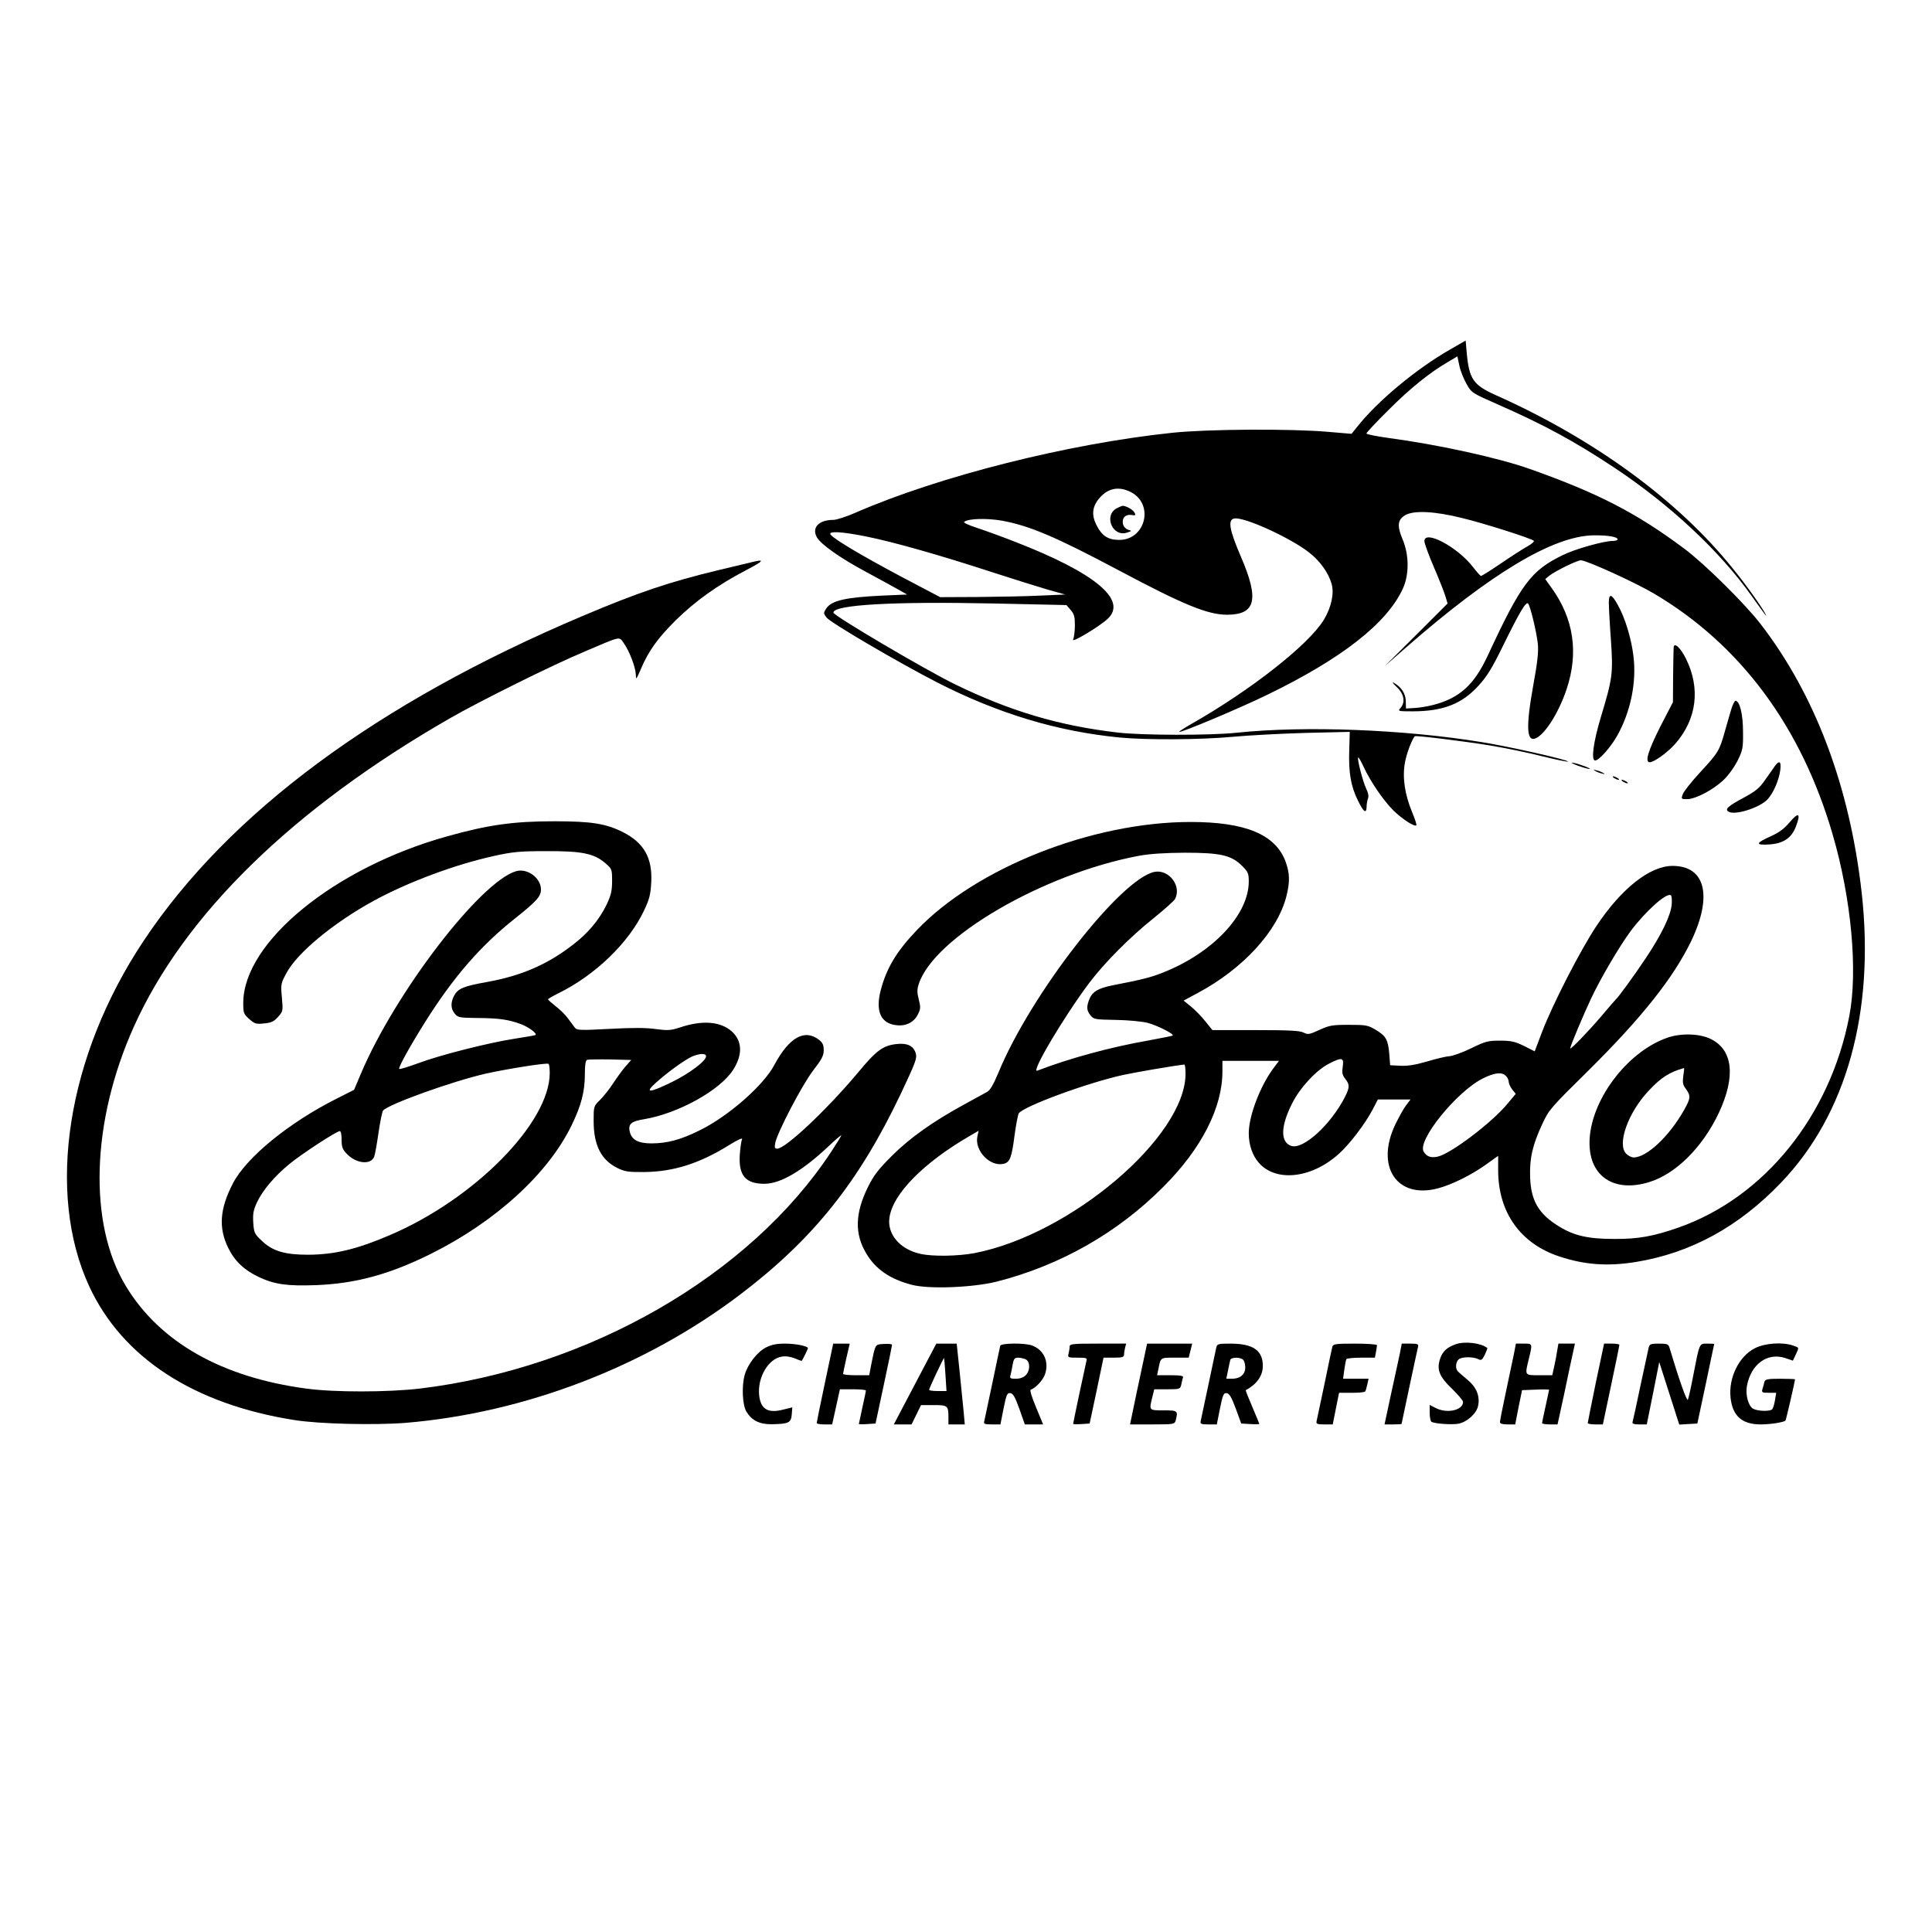 <?xml version="1.0" standalone="no"?>
<!DOCTYPE svg PUBLIC "-//W3C//DTD SVG 20010904//EN"
 "http://www.w3.org/TR/2001/REC-SVG-20010904/DTD/svg10.dtd">
<svg version="1.0" xmlns="http://www.w3.org/2000/svg"
 width="1100pt" height="1100pt" viewBox="0 0 1100 1100"
 preserveAspectRatio="xMidYMid meet">
<g transform="translate(0,1100) scale(0.1,-0.1)"
fill="#000000" stroke="none">
<path d="M8251 9007 c-188 -108 -407 -290 -522 -435 l-34 -42 -130 11 c-214
19 -692 16 -890 -5 -592 -62 -1327 -247 -1804 -455 -52 -23 -109 -41 -126 -41
-83 0 -125 -44 -94 -99 22 -40 134 -119 276 -195 70 -38 153 -83 183 -100 l55
-31 -140 -6 c-211 -10 -291 -28 -321 -74 -16 -25 -16 -27 2 -51 23 -30 411
-257 629 -369 346 -177 682 -279 1039 -314 155 -15 464 -13 646 4 85 8 270 18
410 22 l255 6 -3 -105 c-4 -128 9 -204 49 -285 33 -68 49 -79 50 -35 0 15 4
36 8 46 5 12 1 34 -11 57 -19 41 -52 168 -45 176 3 2 16 -21 30 -51 39 -85
113 -193 170 -250 51 -50 121 -95 131 -85 3 3 -8 37 -24 75 -42 101 -56 198
-41 281 9 52 39 131 56 151 5 6 287 -29 432 -53 84 -14 216 -41 294 -61 78
-19 144 -33 146 -30 8 8 -331 85 -487 110 -442 73 -1010 95 -1400 54 -152 -16
-537 -15 -675 1 -336 39 -614 122 -930 276 -173 85 -690 390 -690 407 0 45
342 64 913 52 l414 -9 24 -28 c20 -23 24 -39 24 -88 0 -33 -5 -69 -10 -80 -14
-24 146 71 196 117 116 107 -70 262 -526 439 -74 29 -173 65 -219 80 -54 18
-79 30 -70 35 28 18 126 20 211 6 160 -29 308 -92 673 -286 363 -193 501 -250
611 -250 164 0 185 86 79 331 -66 153 -76 212 -36 217 58 9 319 -111 424 -193
64 -50 111 -117 129 -180 15 -55 -2 -133 -44 -203 -86 -142 -414 -400 -755
-594 -40 -23 -71 -43 -69 -45 7 -7 339 132 501 211 425 206 683 408 773 606
36 80 35 191 -2 279 -33 78 -29 113 17 139 50 27 167 21 320 -17 125 -30 395
-116 410 -130 4 -4 -12 -18 -35 -31 -24 -13 -91 -56 -151 -97 -59 -40 -111
-73 -115 -72 -4 0 -24 23 -45 50 -87 114 -277 215 -277 148 0 -12 24 -79 54
-148 30 -69 59 -144 66 -167 l12 -40 -178 -178 -179 -178 120 105 c485 424
838 635 1067 639 80 1 138 -8 138 -23 0 -5 -13 -9 -29 -9 -49 0 -214 -46 -282
-80 -182 -88 -238 -163 -428 -572 -78 -168 -161 -243 -312 -282 -32 -8 -79
-16 -105 -17 l-49 -3 -1 42 c-1 44 -26 81 -69 105 -11 6 -3 -6 18 -25 42 -40
50 -87 20 -120 -15 -17 -13 -18 70 -18 172 0 281 42 375 146 48 52 77 99 141
230 93 189 129 250 141 238 13 -13 49 -164 56 -231 4 -42 -2 -104 -25 -228
-45 -249 -40 -337 18 -306 54 29 128 149 171 278 69 207 40 401 -86 576 l-36
50 23 19 c36 28 159 88 180 88 32 0 311 -127 417 -190 492 -291 839 -759 1017
-1373 106 -364 144 -777 94 -1033 -109 -567 -483 -1030 -969 -1202 -145 -51
-232 -67 -370 -66 -146 0 -226 18 -310 69 -119 72 -163 147 -168 280 -4 109
13 184 69 305 38 82 48 93 263 305 304 301 484 528 585 737 123 257 81 428
-106 428 -129 0 -292 -129 -434 -343 -91 -137 -247 -441 -309 -602 l-42 -111
-61 31 c-52 25 -73 30 -137 30 -68 0 -83 -4 -165 -44 -49 -24 -106 -44 -125
-45 -19 -1 -76 -15 -126 -30 -66 -19 -108 -26 -150 -24 l-59 3 -5 65 c-7 81
-19 102 -78 137 -43 26 -55 28 -152 28 -95 0 -111 -3 -168 -29 -57 -26 -65
-28 -90 -15 -21 11 -82 14 -273 14 l-246 0 -41 51 c-22 28 -59 65 -82 84 l-41
33 80 43 c258 138 454 351 505 550 21 83 20 132 -5 200 -58 153 -228 224 -540
224 -560 0 -1221 -261 -1560 -617 -116 -122 -172 -216 -205 -343 -30 -118 1
-187 89 -197 56 -7 102 17 124 63 15 30 15 41 4 84 -10 39 -10 57 0 87 85 265
707 627 1251 730 65 12 144 17 263 18 204 0 266 -14 327 -75 34 -34 38 -43 38
-89 0 -189 -205 -407 -490 -519 -68 -27 -115 -39 -290 -73 -77 -16 -109 -35
-126 -74 -19 -46 -18 -68 5 -96 18 -23 26 -24 145 -26 70 -1 151 -9 181 -17
53 -14 151 -63 142 -72 -2 -2 -67 -15 -143 -29 -212 -37 -446 -101 -628 -171
-40 -15 152 308 296 500 87 115 234 263 366 368 62 50 117 99 122 109 39 73
-33 170 -116 155 -192 -37 -707 -698 -890 -1145 -28 -66 -46 -98 -64 -108 -14
-8 -74 -41 -135 -74 -177 -97 -303 -187 -406 -289 -79 -79 -103 -110 -138
-180 -73 -149 -76 -266 -8 -378 53 -89 135 -145 258 -177 97 -26 348 -16 484
18 361 92 688 277 950 541 216 216 335 450 335 655 l0 61 161 0 161 0 -35 -47
c-75 -103 -137 -269 -137 -365 0 -65 20 -125 56 -167 96 -112 297 -92 453 46
63 55 152 172 196 255 l30 58 93 0 93 0 -25 -33 c-14 -18 -41 -67 -62 -110
-114 -240 10 -425 243 -363 80 21 190 76 270 133 l73 52 0 -82 c0 -240 127
-418 349 -491 145 -48 277 -57 436 -31 312 51 585 200 826 452 372 388 534
971 459 1648 -68 607 -265 1130 -578 1535 -91 117 -318 341 -432 426 -272 203
-490 316 -880 454 -177 63 -523 139 -802 176 -71 10 -128 21 -128 26 0 5 57
66 128 136 122 122 235 213 341 274 l49 29 11 -53 c6 -29 25 -76 41 -104 28
-50 31 -52 172 -114 271 -119 442 -212 673 -365 315 -210 595 -471 776 -725
82 -115 91 -126 83 -110 -18 38 -112 170 -187 262 -312 389 -788 737 -1350
988 -129 58 -152 91 -166 241 l-6 70 -94 -54z m-1816 -807 c139 -67 89 -277
-66 -274 -62 1 -96 24 -127 86 -28 56 -23 104 16 150 49 58 109 71 177 38z
m-1501 -255 c154 -31 418 -106 706 -200 124 -40 270 -86 325 -102 l100 -28
-140 -6 c-77 -4 -237 -7 -356 -8 l-216 -1 -228 120 c-223 119 -371 207 -395
235 -19 23 61 19 204 -10z m4584 -2095 c-6 -64 -59 -173 -148 -306 -66 -99
-155 -221 -170 -234 -3 -3 -40 -45 -82 -95 -73 -86 -178 -195 -178 -184 0 12
75 191 120 286 54 114 157 290 223 380 84 113 205 222 230 206 5 -3 7 -27 5
-53z m-1873 -923 c-5 -34 -3 -47 14 -69 26 -33 26 -48 0 -101 -81 -160 -240
-305 -308 -281 -62 22 -60 112 6 242 44 88 136 188 208 225 75 39 88 37 80
-16z m-895 -40 c0 -360 -656 -917 -1203 -1022 -92 -17 -235 -20 -306 -4 -116
25 -190 111 -177 205 18 136 195 315 460 468 l48 28 -7 -31 c-18 -82 72 -176
150 -157 35 9 45 35 61 158 8 61 19 118 24 128 21 39 391 175 596 220 76 16
278 51 347 59 4 1 7 -23 7 -52z m1824 -13 c9 -8 16 -24 16 -33 0 -10 9 -30 20
-44 l20 -25 -46 -55 c-89 -109 -329 -290 -401 -303 -38 -7 -60 1 -77 29 -39
62 187 342 337 417 67 33 108 38 131 14z"/>
<path d="M6360 8107 c-79 -40 -26 -168 58 -139 27 9 27 9 5 16 -13 4 -26 18
-29 32 -8 33 13 57 47 52 24 -4 27 -2 18 14 -9 17 -48 38 -67 38 -4 0 -18 -6
-32 -13z"/>
<path d="M4275 7798 c-22 -5 -103 -25 -180 -43 -284 -68 -464 -129 -780 -263
-1167 -494 -2013 -1120 -2498 -1850 -436 -655 -557 -1432 -308 -1968 189 -405
595 -669 1166 -759 142 -23 462 -30 636 -16 678 57 1363 320 1904 731 415 315
675 640 914 1143 84 178 93 201 85 230 -13 42 -47 59 -106 53 -80 -8 -118 -36
-223 -163 -176 -210 -412 -433 -460 -433 -14 0 -16 6 -11 33 13 62 153 330
215 411 50 65 61 85 61 117 0 29 -6 42 -26 58 -82 65 -171 15 -255 -142 -61
-116 -261 -292 -424 -372 -108 -54 -186 -75 -276 -75 -74 0 -112 20 -123 65
-11 45 7 61 83 73 194 33 432 165 506 282 55 87 51 165 -10 219 -65 56 -168
64 -297 20 -50 -16 -66 -17 -135 -8 -55 8 -132 8 -263 1 -167 -9 -186 -8 -197
7 -7 9 -24 32 -38 51 -14 20 -45 51 -70 70 -24 19 -44 37 -45 40 0 3 26 18 58
34 210 103 401 287 488 470 32 67 38 92 42 163 7 138 -41 224 -161 285 -98 49
-178 62 -392 62 -231 0 -375 -20 -610 -86 -639 -178 -1157 -600 -1160 -946 0
-60 2 -65 34 -94 31 -27 39 -30 84 -25 41 4 56 10 80 37 28 32 29 34 22 110
-7 76 -6 81 26 140 61 115 270 288 500 413 193 105 458 204 679 253 109 24
147 28 300 28 202 1 273 -13 337 -69 37 -32 38 -34 38 -101 0 -56 -6 -81 -31
-134 -42 -87 -107 -165 -196 -232 -146 -112 -292 -174 -485 -209 -134 -24
-166 -37 -188 -79 -20 -39 -19 -73 4 -101 18 -22 26 -24 128 -25 123 -1 176
-8 249 -35 45 -17 94 -54 83 -62 -2 -2 -56 -11 -119 -21 -149 -23 -429 -94
-553 -141 -55 -20 -101 -34 -104 -31 -7 7 65 136 150 271 159 252 311 428 507
584 127 101 150 127 150 167 0 65 -77 122 -141 104 -204 -59 -690 -693 -885
-1155 l-38 -90 -99 -50 c-272 -137 -512 -333 -590 -481 -76 -146 -84 -255 -27
-370 36 -74 91 -126 174 -165 90 -42 160 -52 326 -46 226 9 418 61 655 179
369 184 667 457 800 732 55 113 75 192 75 290 0 54 4 78 13 82 7 2 67 3 132 2
l119 -3 -31 -35 c-17 -19 -48 -62 -70 -95 -21 -33 -55 -76 -76 -97 -37 -36
-37 -36 -37 -120 0 -139 43 -223 137 -269 42 -20 62 -23 153 -22 166 2 313 49
479 152 55 34 81 45 76 34 -5 -10 -10 -50 -13 -89 -7 -117 33 -164 140 -164
92 0 216 73 367 215 39 37 71 64 71 61 0 -4 -26 -46 -57 -93 -464 -706 -1381
-1233 -2343 -1349 -180 -21 -487 -22 -646 0 -481 64 -834 264 -1027 583 -215
354 -198 936 45 1477 287 639 906 1243 1799 1756 172 99 583 303 769 381 209
89 194 86 221 48 33 -46 68 -139 69 -179 1 -33 2 -31 29 31 43 102 96 176 200
279 110 108 237 199 396 282 107 56 114 67 30 46z m-255 -2812 c0 -27 -95 -98
-195 -147 -129 -63 -158 -64 -90 -3 67 60 164 130 206 149 44 18 79 19 79 1z
m-890 -95 c0 -284 -430 -719 -912 -924 -187 -80 -313 -110 -463 -111 -132 0
-202 20 -263 78 -43 40 -46 47 -50 104 -3 49 0 70 20 114 33 71 101 151 185
220 70 58 270 188 288 188 6 0 10 -22 10 -49 0 -41 5 -55 29 -80 53 -56 136
-65 156 -18 5 12 16 74 25 137 9 63 21 120 26 127 31 36 392 166 584 210 121
27 346 63 358 56 4 -2 7 -26 7 -52z"/>
<path d="M9160 7568 c0 -23 5 -119 12 -213 13 -192 9 -218 -58 -440 -42 -140
-56 -245 -32 -245 22 0 88 75 125 140 77 137 112 305 93 456 -12 99 -48 218
-88 288 -36 66 -52 70 -52 14z"/>
<path d="M9529 7313 c-1 -10 -2 -84 -3 -164 l-1 -147 -73 -141 c-69 -137 -88
-201 -59 -201 24 0 102 56 145 105 123 140 145 316 61 485 -32 64 -68 96 -70
63z"/>
<path d="M9856 6958 c-9 -29 -25 -87 -37 -128 -29 -104 -38 -118 -139 -227
-49 -53 -94 -110 -99 -125 -10 -27 -9 -28 25 -28 47 0 146 52 205 107 29 27
62 73 82 112 30 61 32 72 31 166 0 99 -19 175 -43 175 -5 0 -17 -24 -25 -52z"/>
<path d="M8985 6640 c28 -10 57 -18 65 -18 8 0 -7 8 -35 18 -27 10 -57 18 -65
18 -8 0 8 -8 35 -18z"/>
<path d="M10105 6638 c-9 -13 -33 -48 -55 -78 -31 -46 -53 -64 -119 -100 -93
-50 -112 -67 -90 -81 35 -23 176 21 222 69 33 35 65 108 73 166 7 51 -5 60
-31 24z"/>
<path d="M9080 6612 c8 -5 26 -13 40 -16 17 -5 20 -4 10 2 -8 5 -26 13 -40 16
-17 5 -20 4 -10 -2z"/>
<path d="M9190 6570 c8 -5 20 -10 25 -10 6 0 3 5 -5 10 -8 5 -19 10 -25 10 -5
0 -3 -5 5 -10z"/>
<path d="M9240 6550 c8 -5 20 -10 25 -10 6 0 3 5 -5 10 -8 5 -19 10 -25 10 -5
0 -3 -5 5 -10z"/>
<path d="M10191 6320 c-32 -38 -62 -60 -106 -80 -90 -40 -93 -53 -13 -48 81 5
128 36 153 102 29 75 16 85 -34 26z"/>
<path d="M9494 5092 c-234 -81 -444 -365 -444 -600 0 -192 142 -284 341 -222
151 47 302 197 395 393 98 209 81 362 -49 423 -64 30 -167 32 -243 6z m90
-218 c-5 -38 -3 -51 15 -74 28 -39 27 -53 -10 -119 -85 -151 -213 -271 -288
-271 -12 0 -31 10 -42 21 -54 54 11 236 129 360 70 75 118 105 200 128 2 1 0
-20 -4 -45z"/>
<path d="M8287 3346 c-50 -18 -74 -41 -88 -83 -20 -61 -4 -101 67 -169 35 -34
64 -68 64 -76 0 -48 -92 -68 -157 -34 l-33 17 0 -45 c0 -25 5 -48 10 -51 18
-11 116 -18 154 -11 50 10 104 59 112 103 11 57 -11 107 -64 150 -26 21 -50
43 -54 48 -13 17 -9 52 8 66 18 15 84 15 112 0 16 -8 21 -4 36 26 9 19 16 37
14 38 -35 29 -130 40 -181 21z"/>
<path d="M4359 3327 c-49 -26 -102 -95 -119 -155 -18 -64 -13 -173 10 -210 31
-50 75 -72 145 -71 96 2 109 8 113 56 l3 40 -49 -12 c-90 -24 -132 1 -140 84
-9 100 53 205 129 217 22 4 50 0 74 -10 21 -9 39 -15 40 -14 5 6 35 67 35 72
0 12 -70 26 -130 26 -50 0 -78 -6 -111 -23z"/>
<path d="M4697 3128 c-26 -123 -47 -226 -47 -230 0 -5 20 -8 44 -8 l44 0 15
68 c8 37 18 82 22 100 l7 32 74 0 c41 0 74 -3 74 -7 0 -5 -9 -48 -20 -97 -11
-50 -20 -92 -20 -94 0 -1 21 -2 47 0 l48 3 47 220 c26 121 47 224 47 228 1 4
-20 7 -46 5 -52 -3 -48 3 -73 -120 l-11 -58 -75 0 c-41 0 -74 3 -74 8 0 4 9
44 19 90 l19 82 -47 0 -47 0 -47 -222z"/>
<path d="M5272 3238 c-33 -62 -87 -166 -121 -230 l-62 -118 50 0 51 0 27 55
27 55 72 0 c80 0 84 -3 84 -71 l0 -39 46 0 47 0 -6 68 c-4 37 -14 140 -23 230
l-17 162 -58 0 -58 0 -59 -112z m111 -65 l6 -93 -50 0 c-27 0 -49 3 -49 7 0 9
83 184 85 181 1 -2 5 -45 8 -95z"/>
<path d="M5695 3338 c-2 -7 -22 -103 -45 -213 -23 -110 -44 -208 -46 -217 -5
-15 2 -18 43 -18 l49 0 18 91 c16 80 21 90 39 87 15 -2 27 -23 51 -90 l31 -88
52 0 52 0 -40 97 c-26 62 -37 99 -30 101 28 9 71 56 81 88 24 71 -7 138 -73
163 -41 16 -177 14 -182 -1z m146 -78 c25 -14 25 -64 -1 -90 -13 -13 -33 -20
-56 -20 -33 0 -36 2 -30 23 3 12 9 39 12 60 6 31 11 37 31 37 13 0 33 -5 44
-10z"/>
<path d="M6090 3333 c0 -10 -3 -28 -6 -40 -6 -22 -4 -23 51 -23 49 0 56 -2 51
-17 -5 -20 -76 -353 -76 -360 0 -2 21 -3 47 -1 l47 3 40 188 39 187 59 0 c48
0 58 3 58 18 0 9 3 27 6 40 l6 22 -161 0 c-147 0 -161 -2 -161 -17z"/>
<path d="M6520 3298 c-6 -29 -28 -133 -49 -230 l-37 -178 127 0 c123 0 127 1
133 23 14 55 12 57 -69 57 -84 0 -83 -1 -64 76 l11 44 74 0 c72 0 74 1 80 28
3 15 7 33 10 40 2 9 -16 12 -72 12 l-76 0 7 33 c14 70 10 67 94 67 l79 0 10
40 10 40 -128 0 -129 0 -11 -52z"/>
<path d="M6925 3328 c-3 -13 -23 -108 -45 -213 -22 -104 -42 -198 -44 -207 -3
-15 3 -18 44 -18 l48 0 18 90 c16 80 21 90 38 88 16 -2 28 -24 52 -88 l31 -85
51 -3 c29 -2 52 -1 52 1 0 2 -18 45 -40 97 -22 51 -39 94 -37 95 63 34 97 82
97 138 0 89 -56 127 -185 127 -69 0 -75 -2 -80 -22z m153 -70 c7 -7 12 -27 12
-44 0 -39 -29 -64 -76 -64 l-32 0 10 48 c5 26 11 53 13 60 5 15 57 16 73 0z"/>
<path d="M7586 3333 c-3 -10 -23 -106 -45 -213 -23 -107 -43 -203 -45 -212 -3
-15 3 -18 44 -18 l48 0 18 90 18 90 73 0 c39 0 74 3 76 8 3 4 8 22 12 40 l7
32 -72 0 -73 0 7 52 c4 28 9 55 12 60 3 4 40 8 83 8 l79 0 6 31 c3 17 6 35 6
40 0 5 -56 9 -124 9 -110 0 -125 -2 -130 -17z"/>
<path d="M7970 3293 c-7 -32 -29 -136 -50 -230 l-37 -173 49 0 c26 0 48 1 48
3 0 2 87 412 94 440 3 14 -3 17 -44 17 l-49 0 -11 -57z"/>
<path d="M8620 3293 c-7 -32 -27 -130 -46 -218 -19 -88 -34 -166 -34 -172 0
-9 15 -13 44 -13 l43 0 19 98 20 97 77 3 c42 2 77 1 77 -1 0 -1 -9 -43 -20
-93 -11 -49 -20 -92 -20 -96 0 -5 20 -8 44 -8 l44 0 16 73 c9 39 31 143 49
230 l34 157 -47 0 -47 0 -7 -40 c-3 -22 -11 -63 -17 -90 l-11 -50 -74 0 c-85
0 -83 -3 -59 95 21 86 21 85 -29 85 l-45 0 -11 -57z"/>
<path d="M9086 3128 c-25 -123 -46 -226 -46 -230 0 -5 19 -8 43 -8 l43 0 47
223 c26 122 47 225 47 230 0 4 -20 7 -43 7 l-44 0 -47 -222z"/>
<path d="M9387 3328 c-3 -13 -24 -111 -47 -218 -22 -107 -43 -201 -45 -207 -3
-9 9 -13 38 -13 l43 0 36 178 35 177 57 -178 57 -178 51 3 52 3 48 225 c26
124 47 226 48 228 0 1 -18 2 -40 2 -46 0 -43 6 -81 -190 -12 -63 -25 -121 -29
-129 -6 -12 -52 119 -105 297 -6 19 -13 22 -60 22 -46 0 -53 -3 -58 -22z"/>
<path d="M9992 3324 c-90 -45 -151 -167 -139 -281 11 -105 65 -153 172 -153
55 0 131 12 141 22 3 4 54 223 54 235 0 1 -38 3 -84 3 -72 0 -85 -3 -90 -17
-2 -10 -7 -28 -11 -40 -6 -21 -3 -23 36 -23 l42 0 -7 -42 c-4 -24 -11 -47 -16
-52 -13 -13 -82 -11 -108 3 -27 14 -45 79 -36 129 23 125 116 193 218 160 l44
-15 16 34 c20 43 21 39 -15 52 -60 21 -160 14 -217 -15z"/>
</g>
</svg>
